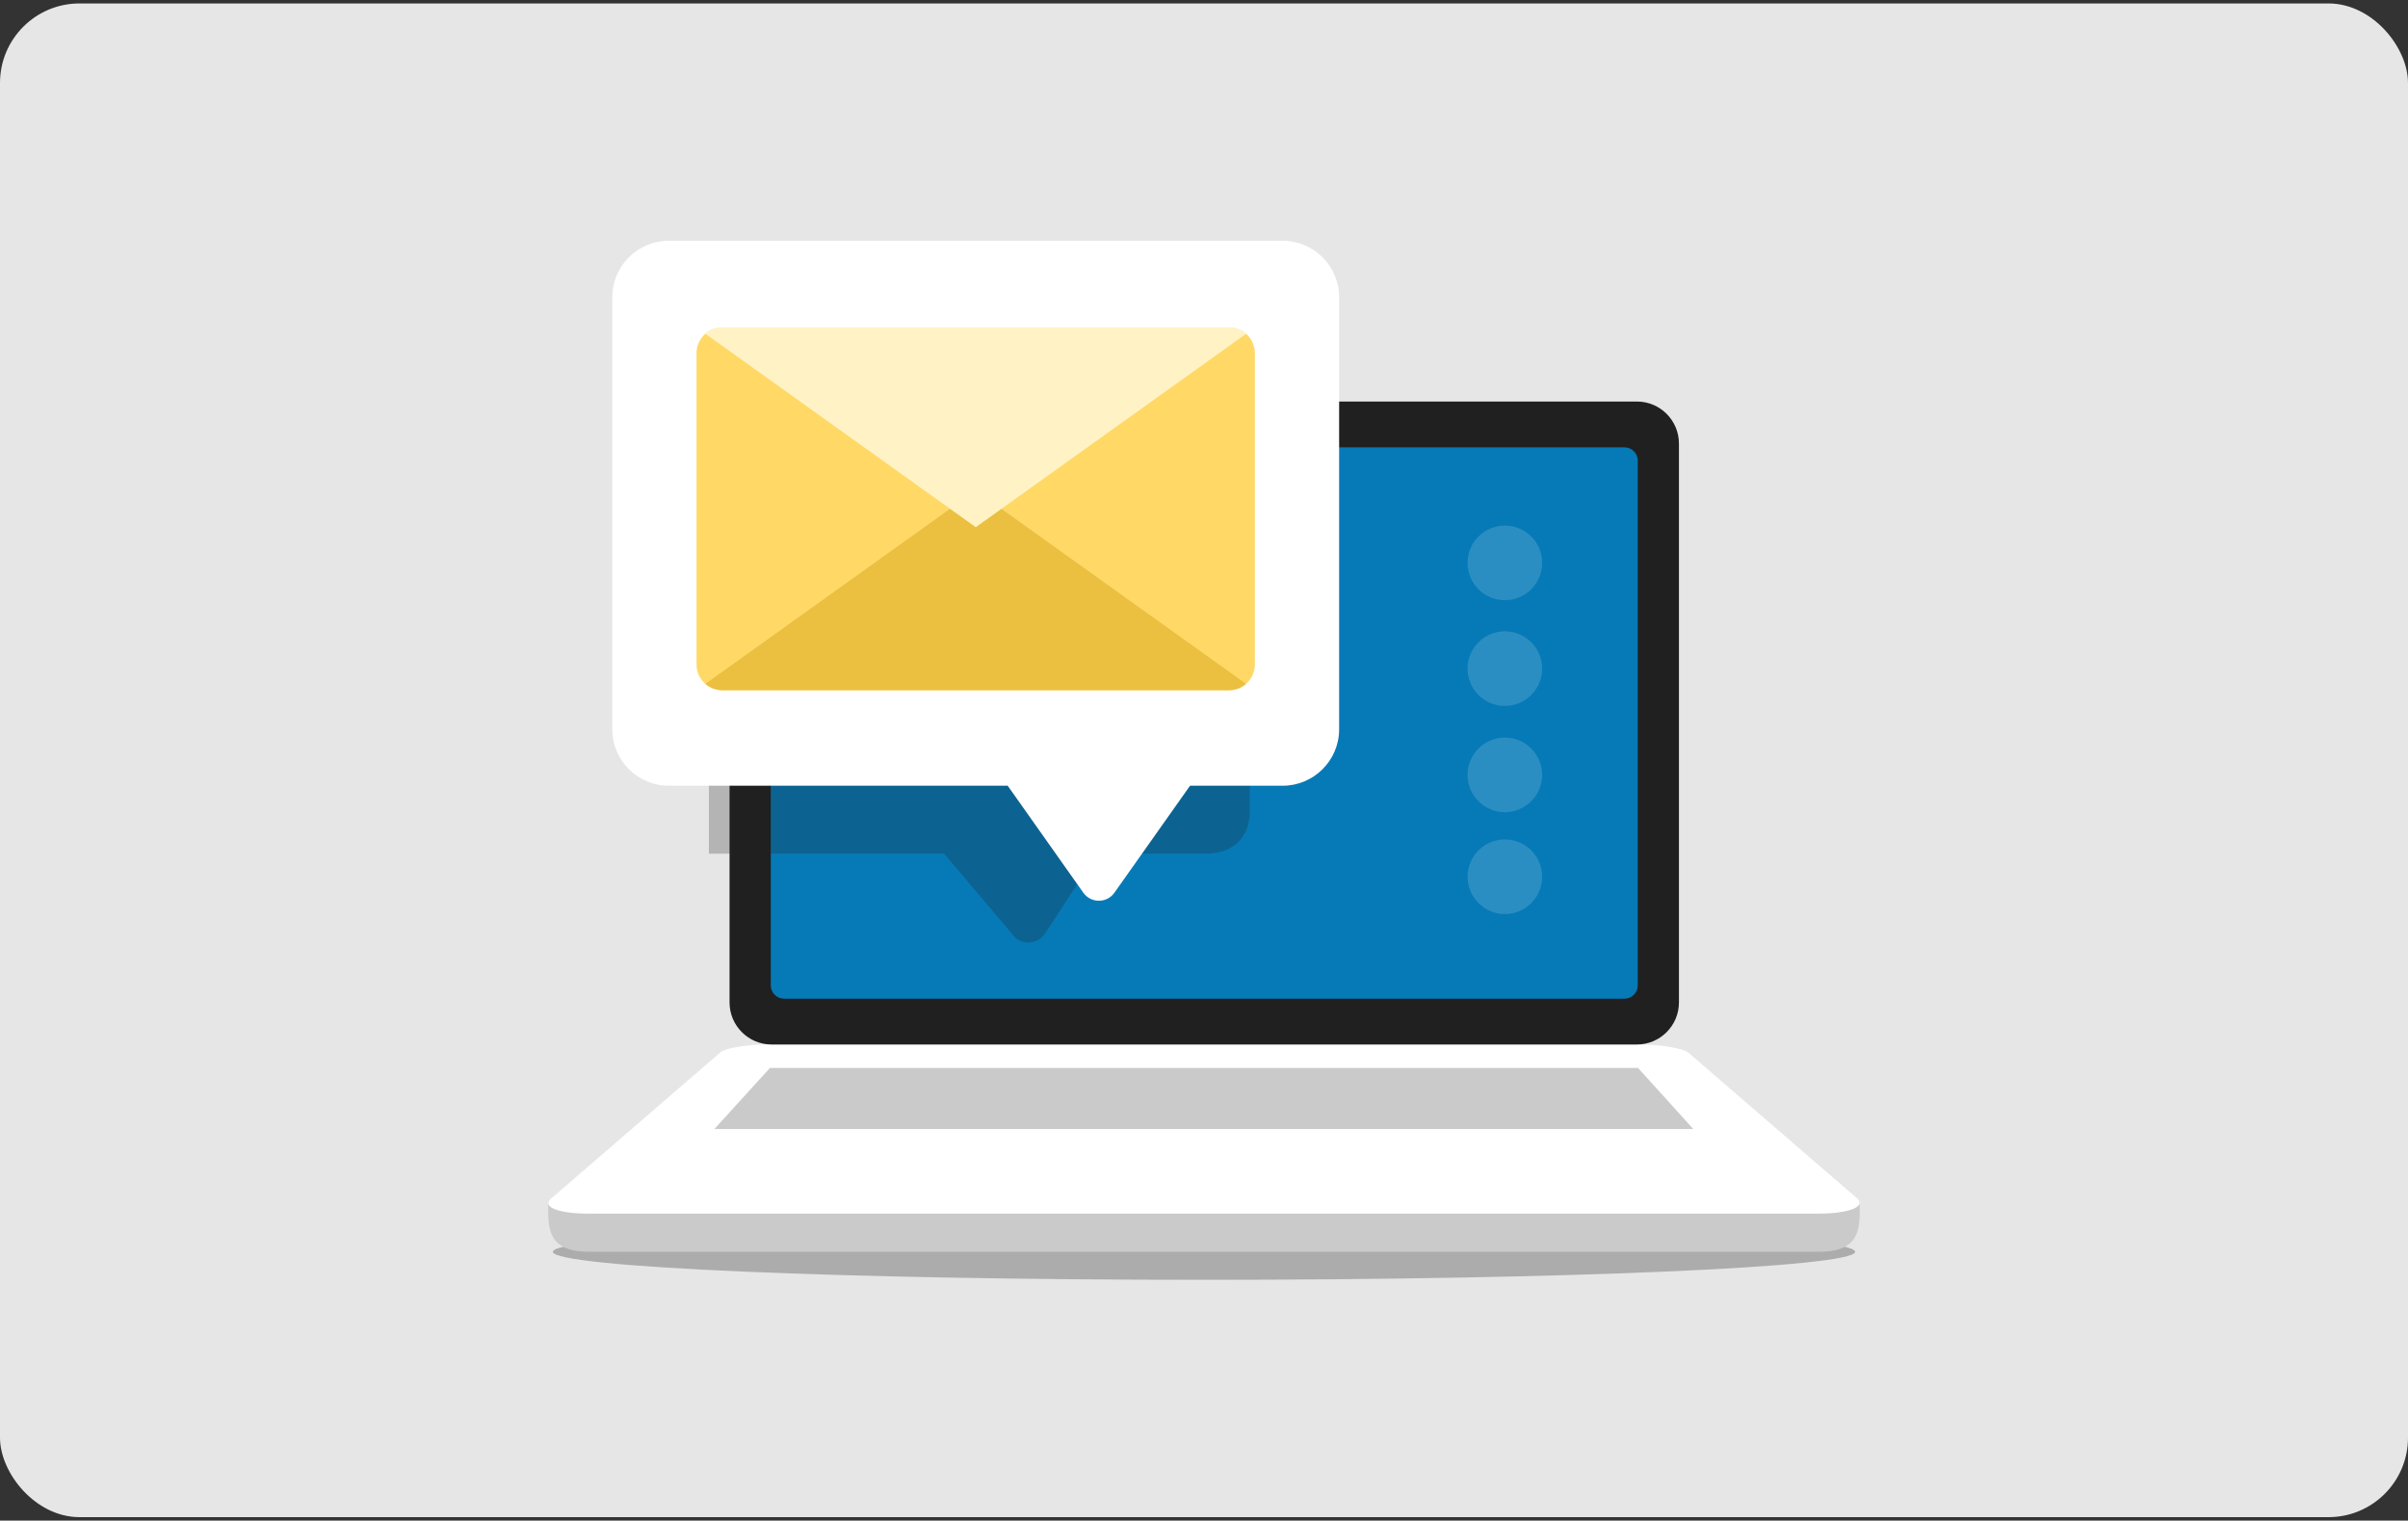 <svg width="350" height="221" viewBox="0 0 350 221" fill="none" xmlns="http://www.w3.org/2000/svg">
<rect x="0" y="0" width="350" height="221" fill="#333333" stroke="none"/>
<rect y="0.5" width="350" height="220" rx="11.556" fill="#E7E6E6"/>
<path opacity="0.25" fill-rule="evenodd" clip-rule="evenodd" d="M174.999 177.852C227.273 177.852 269.645 179.679 269.645 181.933C269.645 184.188 227.273 186.008 174.999 186.008C122.725 186.008 80.353 184.181 80.353 181.933C80.353 179.685 122.725 177.852 174.999 177.852Z" fill="black"/>
<path fill-rule="evenodd" clip-rule="evenodd" d="M238.086 155.218H111.913C109.411 155.218 105.852 155.345 104.172 156.763L79.698 174.734C79.685 178.173 79.303 181.907 85.559 181.933H264.44C270.682 181.933 270.314 178.167 270.301 174.734L245.827 156.763C244.141 155.331 240.548 155.218 238.086 155.218Z" fill="#CACACA"/>
<path fill-rule="evenodd" clip-rule="evenodd" d="M238.085 151.799H111.779C108.594 151.799 105.449 152.307 104.707 152.95C96.497 160.042 88.288 167.134 80.079 174.219C78.7 175.41 81.136 176.387 85.558 176.387H264.258C268.761 176.387 271.324 175.37 269.912 174.152C261.743 167.1 253.58 160.048 245.411 152.996C244.655 152.341 241.33 151.806 238.085 151.806V151.799Z" fill="white"/>
<path fill-rule="evenodd" clip-rule="evenodd" d="M111.907 155.211H238.086L246.114 164.089H103.838L111.913 155.211H111.907Z" fill="#CACACA"/>
<path d="M237.918 58.357H112.154C108.777 58.357 106.039 61.095 106.039 64.473V145.69C106.039 149.068 108.777 151.805 112.154 151.805H237.918C241.296 151.805 244.033 149.068 244.033 145.69V64.473C244.033 61.095 241.296 58.357 237.918 58.357Z" fill="#202020"/>
<path d="M236.111 65.015H113.967C112.899 65.015 112.033 65.88 112.033 66.948V143.215C112.033 144.283 112.899 145.148 113.967 145.148H236.111C237.179 145.148 238.045 144.283 238.045 143.215V66.948C238.045 65.88 237.179 65.015 236.111 65.015Z" fill="#067AB7"/>
<path opacity="0.15" fill-rule="evenodd" clip-rule="evenodd" d="M218.73 76.389C215.739 76.389 213.311 78.817 213.311 81.808C213.311 84.799 215.739 87.228 218.73 87.228C221.721 87.228 224.149 84.799 224.149 81.808C224.149 78.817 221.721 76.389 218.73 76.389ZM218.73 91.757C215.739 91.757 213.311 94.186 213.311 97.177C213.311 100.167 215.739 102.596 218.73 102.596C221.721 102.596 224.149 100.167 224.149 97.177C224.149 94.186 221.721 91.757 218.73 91.757ZM218.73 107.199C215.739 107.199 213.311 109.628 213.311 112.619C213.311 115.609 215.739 118.038 218.73 118.038C221.721 118.038 224.149 115.609 224.149 112.619C224.149 109.628 221.721 107.199 218.73 107.199ZM218.73 122.006C215.739 122.006 213.311 124.434 213.311 127.425C213.311 130.416 215.739 132.844 218.73 132.844C221.721 132.844 224.149 130.416 224.149 127.425C224.149 124.434 221.721 122.006 218.73 122.006Z" fill="white"/>
<path opacity="0.25" fill-rule="evenodd" clip-rule="evenodd" d="M137.222 124.084L147.585 136.302C148.93 137.426 150.957 137.125 151.921 135.653L159.475 124.078H175.164C179.674 124.078 181.714 121.281 181.661 117.822L181.714 69.77C180.778 66.331 176.328 63.514 171.819 63.514H103.039V124.078H137.222V124.084Z" fill="#202020"/>
<path fill-rule="evenodd" clip-rule="evenodd" d="M146.469 114.196L157.455 129.738C158.559 131.304 160.88 131.304 161.984 129.738L172.97 114.196H186.445C190.955 114.196 194.641 110.516 194.641 106.013V43.175C194.641 38.678 190.955 34.992 186.445 34.992H97.192C92.683 34.992 88.996 38.672 88.996 43.175V106.013C88.996 110.509 92.683 114.196 97.192 114.196H146.469Z" fill="white"/>
<path d="M178.651 48.761H104.98C102.915 48.761 101.24 50.436 101.24 52.501V97.743C101.24 99.809 102.915 101.484 104.98 101.484H178.651C180.717 101.484 182.391 99.809 182.391 97.743V52.501C182.391 50.436 180.717 48.761 178.651 48.761Z" fill="white"/>
<path d="M178.651 47.59H104.98C102.915 47.59 101.24 49.265 101.24 51.331V96.573C101.24 98.638 102.915 100.313 104.98 100.313H178.651C180.717 100.313 182.391 98.638 182.391 96.573V51.331C182.391 49.265 180.717 47.59 178.651 47.59Z" fill="#FFD866"/>
<path fill-rule="evenodd" clip-rule="evenodd" d="M178.651 100.313H104.987C104.05 100.313 103.194 99.965 102.531 99.389L141.819 71.282L181.106 99.389C180.45 99.965 179.587 100.313 178.651 100.313Z" fill="#EBC041"/>
<path fill-rule="evenodd" clip-rule="evenodd" d="M104.988 47.59H178.658C179.595 47.59 180.452 47.938 181.114 48.514L141.826 76.621L102.539 48.514C103.195 47.938 104.058 47.59 104.995 47.59H104.988Z" fill="#FFF3C6"/>
</svg>
